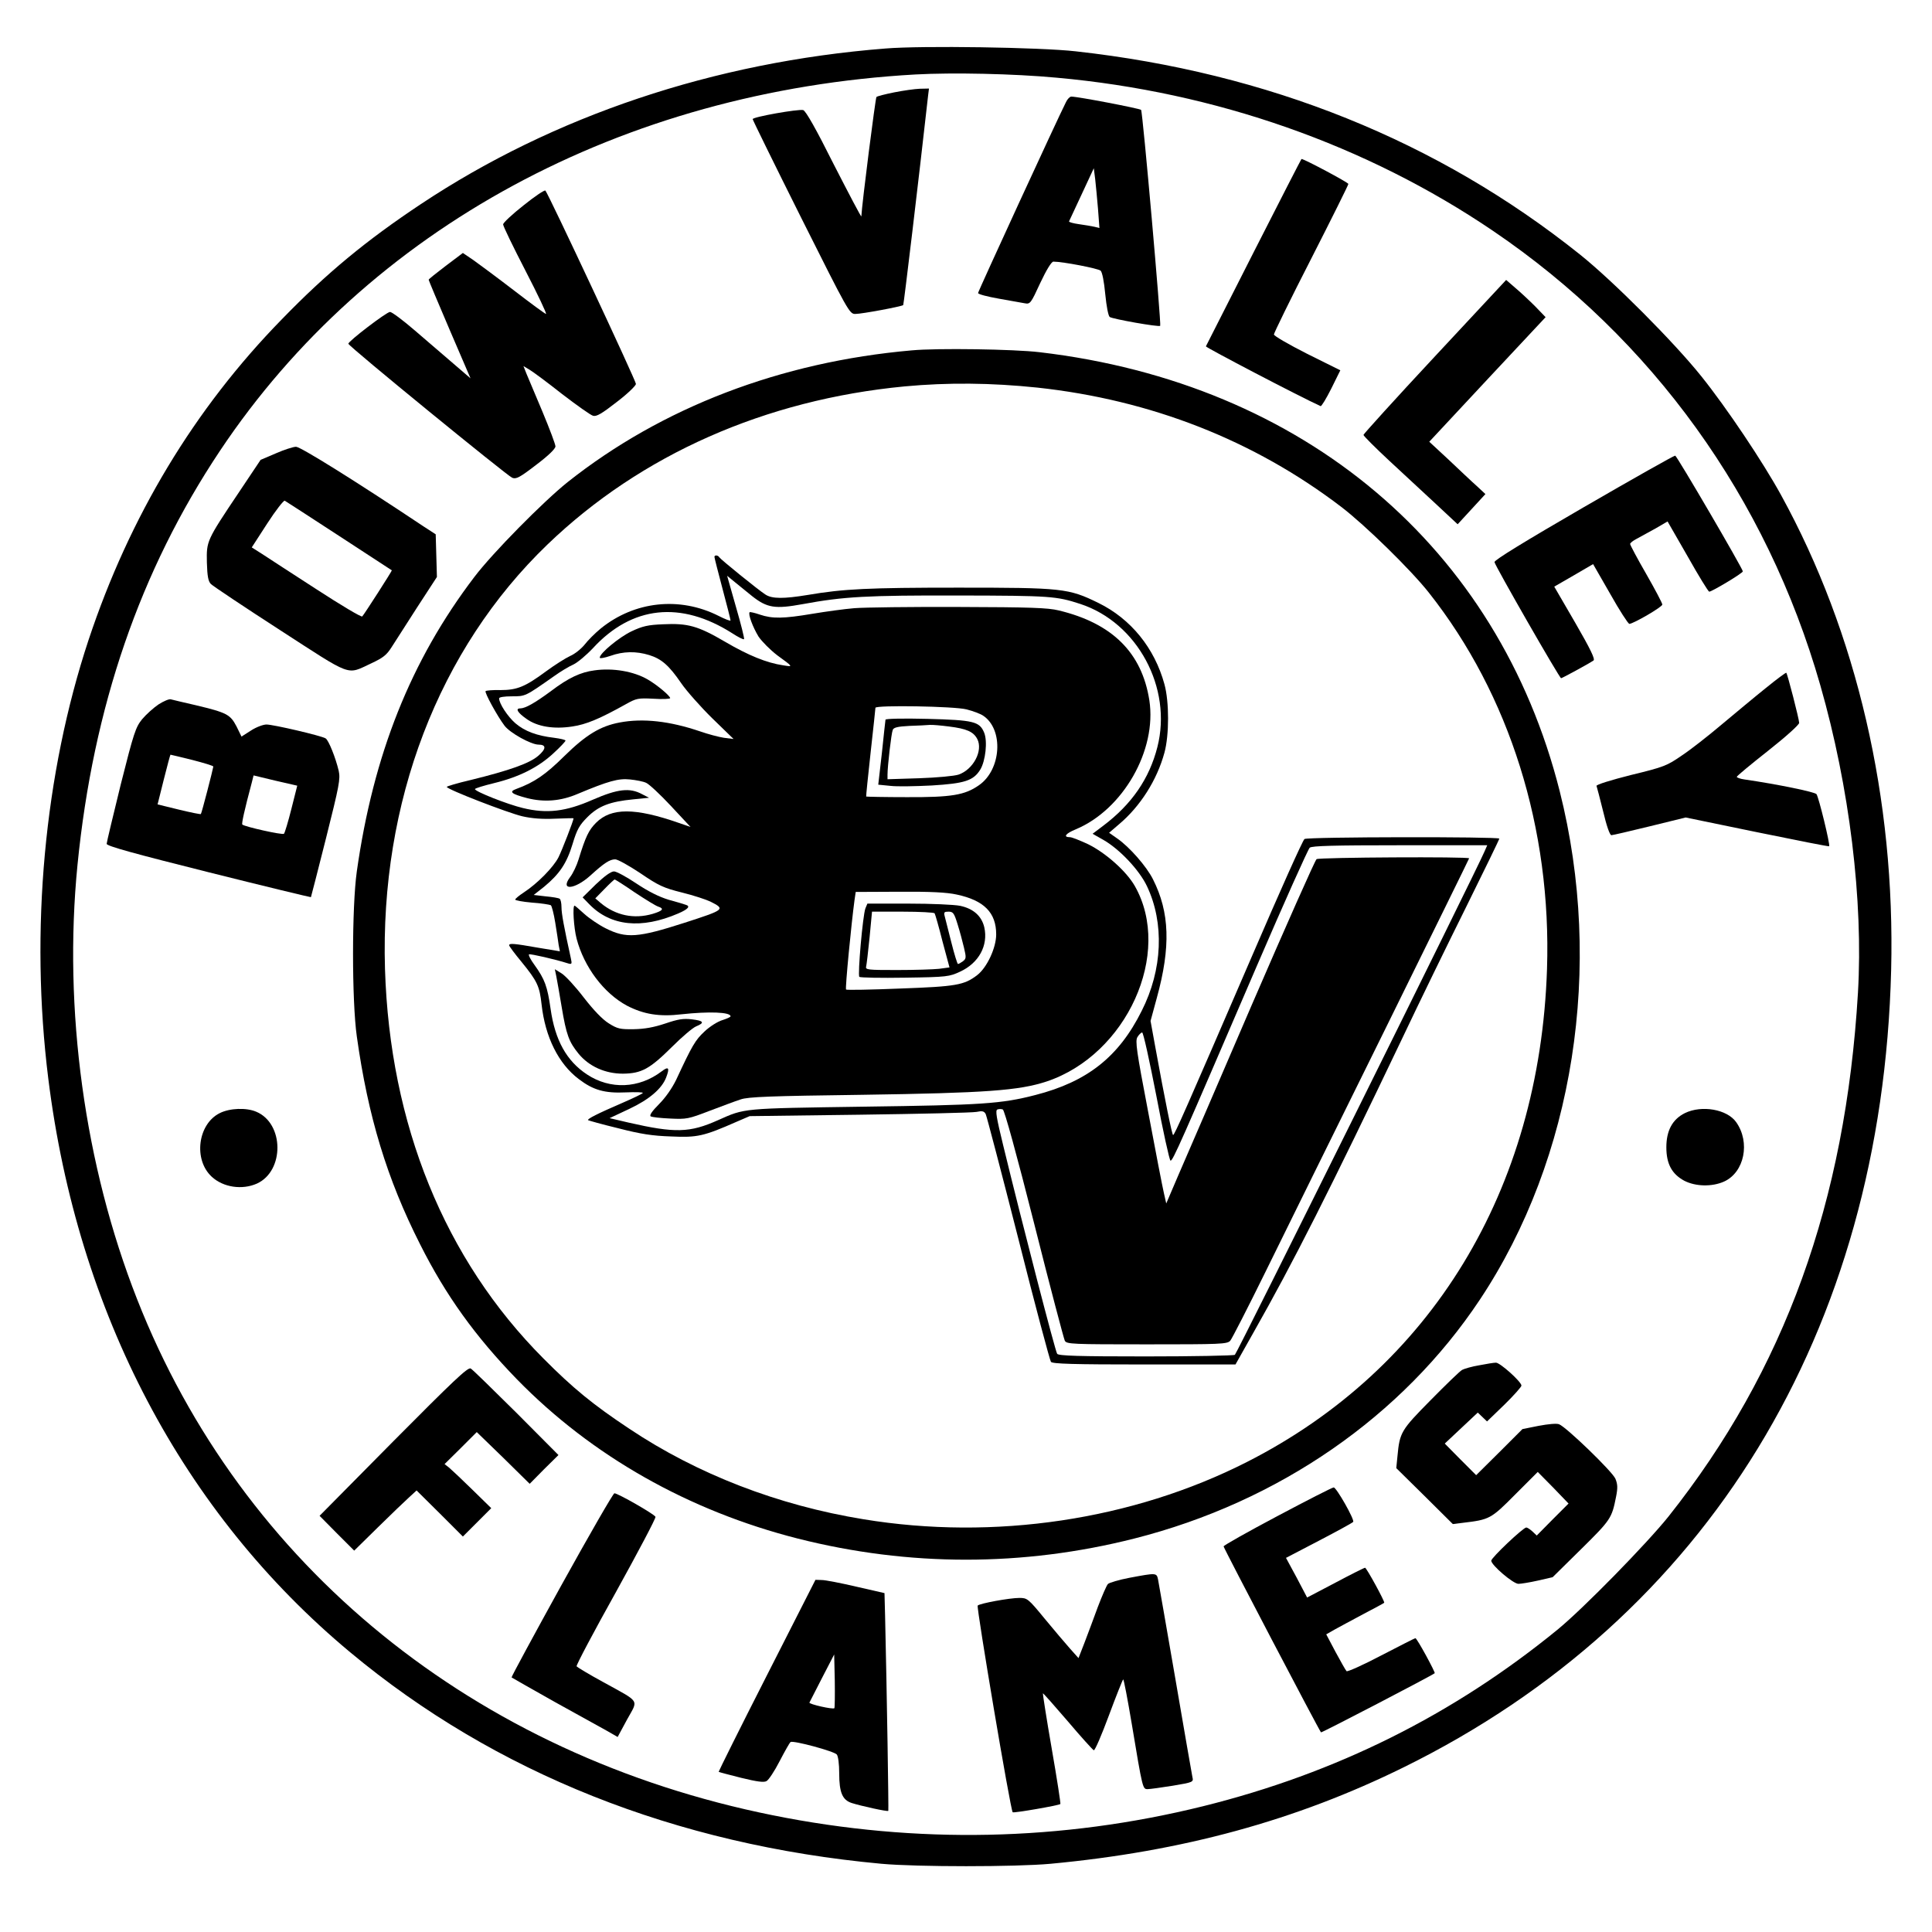 <?xml version="1.0" encoding="UTF-8" standalone="yes"?>
<svg version="1.0" xmlns="http://www.w3.org/2000/svg" width="10in" height="10in" viewBox="0 0 960 960" preserveAspectRatio="xMidYMid meet">
  <g transform="translate(0,960) scale(0.1,-0.1)" fill="#000000" stroke="none">
    <path d="M4400 9359 c-852 -67 -1650 -335 -2310 -774 -269 -179 -466 -341
-690 -572 -434 -444 -756 -979 -960 -1593 -220 -665 -292 -1443 -200 -2180
145 -1163 669 -2158 1500 -2850 720 -600 1618 -957 2640 -1051 175 -16 667
-16 840 0 654 61 1219 215 1756 480 1508 743 2376 2164 2421 3961 21 850 -170
1674 -547 2360 -90 164 -270 433 -396 590 -136 170 -440 475 -604 606 -706
564 -1549 903 -2505 1009 -176 20 -765 29 -945 14z m850 -145 c790 -71 1541
-335 2170 -762 790 -536 1358 -1324 1625 -2257 145 -506 214 -1070 187 -1529
-62 -1039 -364 -1874 -941 -2601 -108 -135 -423 -457 -551 -562 -519 -424
-1101 -714 -1762 -878 -703 -174 -1423 -189 -2138 -45 -1482 298 -2638 1237
-3159 2565 -261 664 -367 1439 -296 2157 78 786 311 1463 708 2058 737 1105
1999 1788 3456 1870 184 10 487 4 701 -16z"/>
    <path d="M4443 9141 c-45 -9 -84 -19 -88 -23 -5 -5 -72 -530 -75 -593 -1 -5
-61 110 -136 256 -89 178 -140 268 -153 272 -24 6 -251 -34 -251 -45 0 -4 108
-224 240 -488 236 -471 241 -480 270 -480 33 0 230 37 238 44 3 4 77 623 124
1044 l4 32 -46 -1 c-25 -1 -82 -9 -127 -18z"/>
    <path d="M5297 9093 c-44 -87 -437 -941 -437 -949 0 -6 46 -18 103 -28 56 -10
114 -20 129 -23 27 -5 30 -1 77 101 31 66 56 106 65 106 47 0 223 -34 235 -45
8 -8 17 -53 23 -117 6 -61 15 -107 22 -113 13 -10 244 -51 251 -44 6 7 -87
1064 -95 1073 -7 7 -313 66 -347 66 -7 0 -19 -12 -26 -27z m159 -532 l7 -94
-24 6 c-13 3 -48 9 -77 13 -29 4 -51 10 -50 14 2 4 30 65 63 135 l60 129 7
-55 c3 -30 10 -96 14 -148z"/>
    <path d="M6230 8348 c-129 -254 -236 -465 -238 -469 -2 -5 464 -249 570 -297
4 -2 28 37 53 87 l45 91 -165 82 c-91 46 -165 89 -165 96 0 7 83 177 185 376
102 200 185 367 185 372 0 7 -221 125 -233 124 -1 0 -108 -208 -237 -462z"/>
    <path d="M2602 8580 c-56 -44 -102 -87 -102 -95 0 -9 50 -112 111 -230 61
-118 107 -215 102 -215 -4 0 -75 52 -158 116 -82 63 -174 131 -202 151 l-53
36 -85 -64 c-46 -35 -85 -66 -85 -69 0 -3 47 -115 104 -248 l104 -242 -86 74
c-48 41 -134 115 -192 165 -58 50 -113 91 -122 91 -17 0 -208 -146 -207 -158
0 -12 789 -656 814 -666 20 -8 37 1 119 64 61 46 96 80 96 92 0 10 -29 87 -64
171 -35 83 -71 169 -80 190 l-15 38 30 -18 c17 -10 90 -64 162 -121 73 -56
142 -105 154 -108 17 -5 44 11 117 68 54 41 95 81 96 90 0 16 -433 941 -450
961 -4 4 -52 -28 -108 -73z"/>
    <path d="M7129 7828 c-195 -209 -354 -385 -354 -389 0 -5 59 -64 130 -130 72
-67 177 -164 234 -217 l104 -97 69 75 69 75 -43 40 c-24 21 -86 80 -139 130
l-97 90 289 310 289 309 -52 54 c-29 29 -74 71 -99 92 l-45 39 -355 -381z"/>
    <path d="M4530 7859 c-650 -57 -1241 -283 -1710 -655 -121 -97 -372 -351 -463
-471 -316 -415 -502 -883 -584 -1463 -25 -177 -25 -643 0 -820 56 -399 150
-708 314 -1032 128 -255 275 -459 482 -672 372 -381 853 -653 1395 -791 553
-140 1119 -140 1672 0 718 182 1332 607 1718 1188 467 703 616 1654 396 2526
-306 1212 -1271 2027 -2585 2181 -125 15 -509 21 -635 9z m625 -185 c563 -61
1075 -261 1510 -593 118 -90 346 -313 435 -426 401 -507 610 -1173 587 -1870
-36 -1099 -576 -1985 -1492 -2450 -567 -288 -1255 -391 -1905 -284 -424 69
-825 224 -1162 449 -181 120 -281 202 -428 350 -491 493 -763 1163 -787 1935
-25 830 266 1589 808 2110 464 446 1082 719 1774 785 215 20 430 18 660 -6z"/>
    <path d="M3550 6833 c0 -5 18 -75 40 -158 22 -82 40 -153 40 -158 0 -4 -27 6
-60 23 -193 97 -417 73 -585 -63 -28 -23 -64 -59 -80 -80 -17 -21 -49 -47 -73
-57 -23 -11 -77 -45 -119 -76 -104 -77 -144 -93 -227 -93 -37 1 -70 -2 -73 -5
-7 -6 59 -126 94 -172 27 -36 132 -94 169 -94 39 0 39 -21 -2 -56 -43 -37
-141 -72 -336 -120 -65 -15 -118 -31 -118 -34 0 -12 303 -129 375 -146 48 -11
100 -15 163 -12 50 2 92 3 92 2 0 -11 -57 -158 -75 -194 -25 -49 -104 -130
-173 -175 -23 -15 -42 -31 -42 -35 0 -4 37 -11 83 -15 46 -3 88 -10 94 -13 5
-4 15 -43 22 -87 7 -44 15 -94 17 -111 l6 -31 -109 18 c-119 21 -143 23 -143
12 0 -5 27 -41 61 -82 79 -97 90 -121 100 -212 18 -162 84 -295 185 -371 72
-55 129 -71 234 -66 49 2 87 1 84 -3 -2 -4 -48 -26 -101 -49 -125 -54 -176
-80 -171 -86 3 -2 70 -21 149 -40 112 -29 171 -38 264 -41 130 -6 161 1 325
73 l65 28 545 7 c300 4 561 10 582 14 29 6 38 4 46 -11 5 -11 78 -289 162
-619 83 -330 157 -606 162 -612 8 -10 113 -13 464 -13 l453 0 89 158 c197 347
381 711 737 1457 86 182 231 479 321 660 90 182 164 334 164 338 0 10 -952 9
-968 -2 -8 -4 -125 -266 -261 -582 -332 -769 -385 -889 -392 -889 -5 0 -40
171 -90 446 l-22 121 31 114 c70 254 64 426 -19 590 -32 64 -117 161 -178 203
l-40 28 49 42 c106 89 189 220 226 356 24 88 24 253 0 340 -49 180 -167 325
-328 404 -149 73 -179 76 -697 76 -444 0 -571 -6 -746 -36 -121 -20 -179 -20
-212 2 -36 23 -222 174 -229 185 -6 11 -24 12 -24 2z m187 -195 c75 -59 114
-65 251 -40 206 38 319 44 780 43 450 -1 481 -3 600 -42 284 -93 458 -417 383
-711 -40 -157 -127 -284 -269 -391 l-53 -40 53 -30 c81 -46 179 -150 217 -230
87 -183 78 -415 -26 -620 -114 -229 -271 -352 -528 -418 -170 -44 -265 -50
-855 -58 -608 -9 -587 -7 -722 -67 -141 -63 -213 -65 -445 -12 l-94 22 98 46
c100 47 162 101 183 156 19 49 12 57 -23 30 -112 -85 -255 -91 -370 -15 -102
67 -159 171 -181 325 -16 113 -29 148 -80 219 -20 27 -32 51 -27 53 8 3 131
-25 190 -44 22 -7 24 -5 18 22 -35 159 -47 225 -47 256 0 20 -4 39 -9 42 -5 4
-36 9 -69 12 l-60 7 52 41 c76 63 112 116 141 212 22 73 34 94 74 134 55 55
112 77 227 88 l79 8 -35 18 c-61 33 -121 26 -245 -28 -134 -59 -228 -70 -347
-41 -76 18 -238 82 -238 94 0 4 43 17 96 30 123 30 219 78 294 148 33 30 60
59 60 63 0 4 -26 10 -57 14 -85 10 -145 32 -192 72 -38 33 -81 98 -81 124 0 6
26 10 63 10 68 0 66 -1 207 98 33 24 78 51 99 60 21 10 64 46 97 81 194 211
437 237 693 74 29 -19 55 -32 58 -29 3 2 -15 74 -40 160 l-44 155 39 -32 c21
-17 59 -48 85 -69z m3639 -1270 c-38 -90 -1230 -2494 -1240 -2500 -6 -4 -205
-8 -442 -8 -334 0 -434 3 -441 13 -9 11 -173 644 -268 1035 -34 139 -40 175
-29 179 8 3 20 3 27 0 8 -3 69 -224 156 -568 78 -310 147 -571 152 -581 9 -17
36 -18 408 -18 366 0 399 1 414 18 8 9 87 163 175 342 88 179 351 713 586
1188 234 475 426 865 426 867 0 9 -745 5 -758 -4 -7 -4 -151 -329 -321 -722
-169 -393 -334 -776 -367 -851 l-59 -138 -12 53 c-7 30 -42 211 -78 403 -58
303 -65 352 -53 371 7 12 18 22 23 23 6 1 37 -142 71 -316 33 -175 65 -319 70
-321 11 -4 50 86 429 967 136 316 255 581 263 588 12 9 117 12 449 12 l433 0
-14 -32z"/>
    <path d="M4245 6578 c-49 -4 -143 -17 -209 -28 -143 -24 -198 -25 -260 -4 -26
9 -49 14 -51 12 -9 -9 16 -75 44 -121 17 -25 59 -67 93 -93 81 -59 80 -58 30
-50 -82 12 -173 49 -289 117 -135 79 -185 93 -309 87 -74 -3 -101 -9 -156 -35
-61 -29 -158 -109 -158 -131 0 -5 24 -1 53 9 64 23 128 24 193 4 61 -19 98
-51 159 -140 26 -38 96 -117 154 -174 l106 -103 -48 6 c-26 4 -79 18 -119 32
-150 51 -283 66 -399 44 -96 -18 -167 -61 -275 -167 -93 -92 -148 -130 -238
-163 -39 -14 -26 -25 54 -46 84 -21 166 -15 250 21 153 64 203 78 260 72 30
-3 67 -10 81 -17 14 -6 70 -58 123 -115 l97 -104 -58 20 c-218 76 -336 76
-411 1 -37 -37 -52 -69 -87 -182 -9 -30 -28 -70 -42 -88 -52 -69 22 -63 100 7
69 63 97 81 124 81 12 0 68 -31 125 -69 91 -62 115 -73 207 -96 57 -14 120
-35 141 -45 75 -38 73 -40 -128 -105 -233 -75 -290 -79 -392 -28 -36 18 -84
51 -108 73 -24 22 -45 40 -47 40 -11 0 -4 -110 10 -164 37 -141 135 -271 250
-333 83 -43 161 -56 271 -43 138 15 244 11 244 -10 0 -4 -19 -12 -41 -19 -23
-7 -63 -32 -89 -57 -45 -42 -60 -67 -140 -239 -21 -43 -53 -89 -86 -122 -34
-34 -48 -55 -41 -60 6 -4 50 -9 97 -11 81 -4 91 -2 195 38 61 23 130 49 155
57 37 13 147 17 605 23 613 9 778 21 915 66 399 133 628 638 439 971 -42 74
-145 165 -232 208 -41 19 -81 35 -90 35 -36 0 -23 18 28 39 235 98 404 393
366 641 -37 237 -184 383 -451 447 -53 13 -142 16 -495 17 -236 1 -470 -2
-520 -6z m558 -503 c32 -8 69 -22 82 -31 103 -68 91 -269 -21 -346 -70 -49
-137 -60 -358 -59 -109 0 -200 2 -202 3 -1 2 9 100 22 218 13 118 24 218 24
223 0 14 392 8 453 -8z m-49 -920 c136 -29 196 -90 196 -198 0 -67 -46 -165
-94 -202 -65 -50 -104 -57 -384 -67 -145 -6 -265 -8 -268 -5 -5 5 26 326 42
444 l6 41 216 1 c157 1 236 -3 286 -14z"/>
    <path d="M4400 6024 c-1 -5 -9 -80 -18 -166 l-18 -157 61 -6 c33 -4 125 -2
205 2 164 10 207 24 241 79 26 43 37 141 19 184 -23 55 -52 62 -282 68 -119 3
-208 1 -208 -4z m316 -34 c88 -11 121 -26 140 -62 30 -58 -20 -152 -93 -177
-21 -7 -107 -15 -195 -18 l-158 -5 0 23 c0 42 19 206 26 222 4 12 24 17 82 20
43 1 88 4 102 5 14 1 57 -3 96 -8z"/>
    <path d="M4300 5086 c-13 -36 -39 -330 -30 -340 5 -4 107 -6 227 -4 210 3 220
5 274 30 93 43 140 130 120 220 -13 56 -54 93 -120 107 -29 6 -144 11 -257 11
l-204 0 -10 -24z m344 -24 c3 -5 21 -67 39 -139 l35 -130 -52 -7 c-28 -3 -122
-6 -209 -6 -146 0 -158 1 -153 18 2 9 10 74 17 145 l12 127 153 0 c84 0 155
-4 158 -8z m114 -54 c11 -35 25 -87 32 -117 12 -50 11 -55 -6 -68 -10 -7 -20
-13 -24 -13 -3 0 -18 48 -33 108 -15 59 -30 117 -33 130 -5 19 -2 22 19 22 23
0 28 -7 45 -62z"/>
    <path d="M2954 6269 c-69 -9 -129 -37 -215 -102 -81 -60 -129 -87 -154 -87
-26 0 -12 -22 31 -52 54 -39 136 -52 227 -38 70 10 138 39 267 111 52 29 60
31 138 27 45 -3 82 -1 82 3 0 11 -65 66 -112 93 -69 40 -172 58 -264 45z"/>
    <path d="M2961 5206 l-66 -65 33 -34 c106 -109 259 -125 442 -46 49 21 62 36
38 43 -7 3 -45 14 -85 25 -49 15 -101 41 -161 81 -49 33 -99 60 -111 60 -15 0
-47 -23 -90 -64z m194 -41 c53 -35 105 -67 116 -70 31 -10 22 -21 -28 -36 -93
-27 -183 -8 -257 53 l-28 24 46 47 c25 26 48 47 50 47 3 0 49 -29 101 -65z"/>
    <path d="M2764 4750 c4 -19 16 -89 27 -154 23 -138 36 -173 84 -232 52 -63
132 -99 220 -99 93 1 133 23 245 134 49 49 102 94 119 101 44 18 38 28 -21 35
-43 5 -68 1 -133 -21 -57 -19 -102 -27 -156 -28 -68 -1 -81 2 -124 29 -32 20
-74 64 -124 128 -42 55 -91 108 -110 120 l-34 21 7 -34z"/>
    <path d="M1370 7347 l-75 -32 -107 -160 c-163 -243 -162 -243 -160 -350 2 -70
7 -94 20 -107 10 -10 164 -113 342 -228 365 -236 330 -224 453 -167 62 29 78
42 104 83 17 27 74 116 127 198 l97 149 -3 106 -3 106 -60 39 c-345 230 -612
396 -634 396 -14 0 -60 -15 -101 -33z m315 -410 c143 -93 261 -170 262 -171 2
-2 -136 -217 -147 -229 -4 -5 -106 56 -226 134 -121 78 -242 157 -271 176
l-52 33 77 119 c42 65 82 116 87 113 6 -3 127 -82 270 -175z"/>
    <path d="M7870 7080 c-295 -171 -445 -263 -444 -273 2 -17 323 -577 331 -577
5 0 136 71 161 88 9 6 -13 53 -91 188 l-104 179 97 56 96 56 85 -148 c46 -82
89 -148 95 -149 19 0 164 84 164 96 0 7 -36 75 -80 152 -44 76 -80 144 -80
149 0 5 15 17 33 26 17 9 59 32 93 51 l60 35 100 -174 c54 -96 102 -174 107
-175 13 0 167 92 167 101 0 13 -327 573 -336 575 -5 1 -209 -114 -454 -256z"/>
    <path d="M8774 6181 c-55 -44 -153 -126 -219 -181 -65 -55 -154 -125 -198
-154 -74 -51 -88 -57 -253 -97 -99 -25 -173 -48 -171 -54 2 -5 17 -63 33 -127
17 -72 33 -118 41 -118 6 0 92 20 190 44 l179 44 354 -73 c195 -40 357 -72
359 -70 6 7 -52 245 -63 259 -9 11 -193 49 -358 73 -21 3 -38 9 -38 13 0 4 70
62 155 129 90 71 155 130 155 139 0 18 -58 243 -64 249 -2 2 -48 -32 -102 -76z"/>
    <path d="M788 6100 c-25 -17 -62 -50 -82 -74 -32 -40 -41 -66 -106 -324 -38
-155 -70 -288 -70 -295 0 -11 139 -49 506 -141 279 -70 508 -125 509 -124 1 2
35 134 75 293 66 263 72 294 63 335 -15 64 -50 152 -65 161 -20 13 -260 69
-294 69 -16 0 -51 -13 -77 -30 l-47 -30 -25 51 c-31 59 -48 68 -203 105 -59
13 -114 27 -123 29 -8 3 -36 -9 -61 -25z m167 -276 c58 -15 105 -29 105 -33
-1 -11 -58 -233 -62 -236 -2 -2 -51 8 -109 22 l-106 26 31 124 c17 68 32 123
33 123 2 0 51 -12 108 -26z m493 -243 c-16 -64 -33 -120 -37 -124 -7 -7 -196
35 -207 46 -4 4 10 70 47 208 l9 36 108 -26 109 -25 -29 -115z"/>
    <path d="M1092 4069 c-109 -54 -132 -231 -40 -316 57 -53 151 -67 225 -34 137
63 135 299 -4 357 -49 21 -131 18 -181 -7z"/>
    <path d="M8372 4069 c-62 -31 -92 -87 -92 -170 0 -83 28 -133 89 -166 56 -29
138 -31 198 -4 101 46 131 195 60 295 -45 64 -171 86 -255 45z"/>
    <path d="M7350 2816 c-36 -6 -74 -17 -85 -23 -11 -6 -81 -74 -156 -150 -147
-149 -154 -160 -165 -278 l-6 -60 141 -139 140 -139 48 6 c135 16 141 19 262
141 l112 112 77 -78 76 -79 -79 -79 -79 -80 -21 20 c-12 11 -26 20 -31 20 -15
0 -174 -150 -174 -165 0 -22 109 -115 135 -115 12 0 56 7 96 16 l74 17 142
140 c147 145 152 153 173 259 9 45 8 63 -3 90 -15 36 -244 257 -280 271 -13 5
-54 1 -102 -8 l-80 -16 -115 -115 -115 -114 -78 78 -78 79 82 77 82 77 23 -22
23 -22 86 83 c47 46 85 89 85 95 0 19 -107 115 -127 114 -10 0 -47 -6 -83 -13z"/>
    <path d="M1955 2439 l-367 -371 86 -87 86 -86 117 115 c65 64 135 131 156 150
l37 34 115 -114 115 -115 71 71 70 70 -93 91 c-51 50 -103 99 -116 110 l-23
18 80 79 80 80 132 -128 131 -129 71 72 72 71 -210 211 c-116 115 -217 214
-226 219 -14 8 -88 -63 -384 -361z"/>
    <path d="M6348 2067 c-147 -78 -268 -146 -268 -151 0 -8 475 -915 484 -924 3
-3 553 283 565 294 4 4 -88 174 -96 174 -3 0 -79 -39 -170 -86 -91 -48 -168
-82 -172 -78 -5 5 -29 48 -55 96 l-46 87 42 24 c24 13 88 48 143 77 55 29 102
54 103 56 5 4 -88 174 -95 174 -4 0 -70 -33 -147 -74 l-141 -74 -52 99 -53 98
165 86 c90 47 167 89 169 93 7 12 -84 172 -97 171 -7 0 -132 -64 -279 -142z"/>
    <path d="M2790 1724 c-138 -250 -250 -457 -248 -459 2 -2 98 -56 213 -121 116
-64 233 -129 262 -145 l52 -30 47 87 c56 102 69 82 -119 186 -70 38 -129 74
-132 78 -3 5 85 171 196 370 110 199 199 367 196 373 -5 13 -187 117 -204 117
-6 0 -124 -205 -263 -456z"/>
    <path d="M5612 1760 c-52 -10 -100 -24 -107 -31 -7 -8 -29 -59 -50 -114 -20
-55 -50 -135 -66 -177 l-30 -77 -42 47 c-23 26 -80 93 -127 150 -81 99 -86
102 -125 102 -48 0 -196 -27 -207 -38 -7 -7 163 -1017 174 -1027 5 -5 230 34
237 41 2 2 -17 126 -43 275 -26 149 -45 273 -44 275 2 1 57 -61 123 -138 66
-78 125 -143 130 -145 6 -1 39 76 75 173 36 97 68 177 71 179 3 2 22 -98 43
-223 54 -325 54 -322 79 -322 12 0 68 8 125 17 101 17 103 18 97 43 -3 14 -41
234 -85 490 -44 256 -83 477 -86 493 -7 32 -9 32 -142 7z"/>
    <path d="M3810 1274 c-133 -261 -240 -477 -239 -478 2 -2 53 -15 112 -30 78
-19 113 -24 126 -16 10 5 40 50 65 99 26 50 50 92 54 95 14 9 217 -46 230 -62
7 -9 12 -47 12 -94 0 -95 16 -132 62 -147 47 -15 179 -44 182 -39 2 2 -7 583
-16 968 l-3 114 -140 32 c-77 18 -154 33 -172 33 l-31 1 -242 -476z m336 -162
c-8 -7 -127 20 -124 28 2 4 30 59 63 123 l60 116 3 -131 c1 -72 0 -133 -2
-136z"/>
  </g>
</svg>